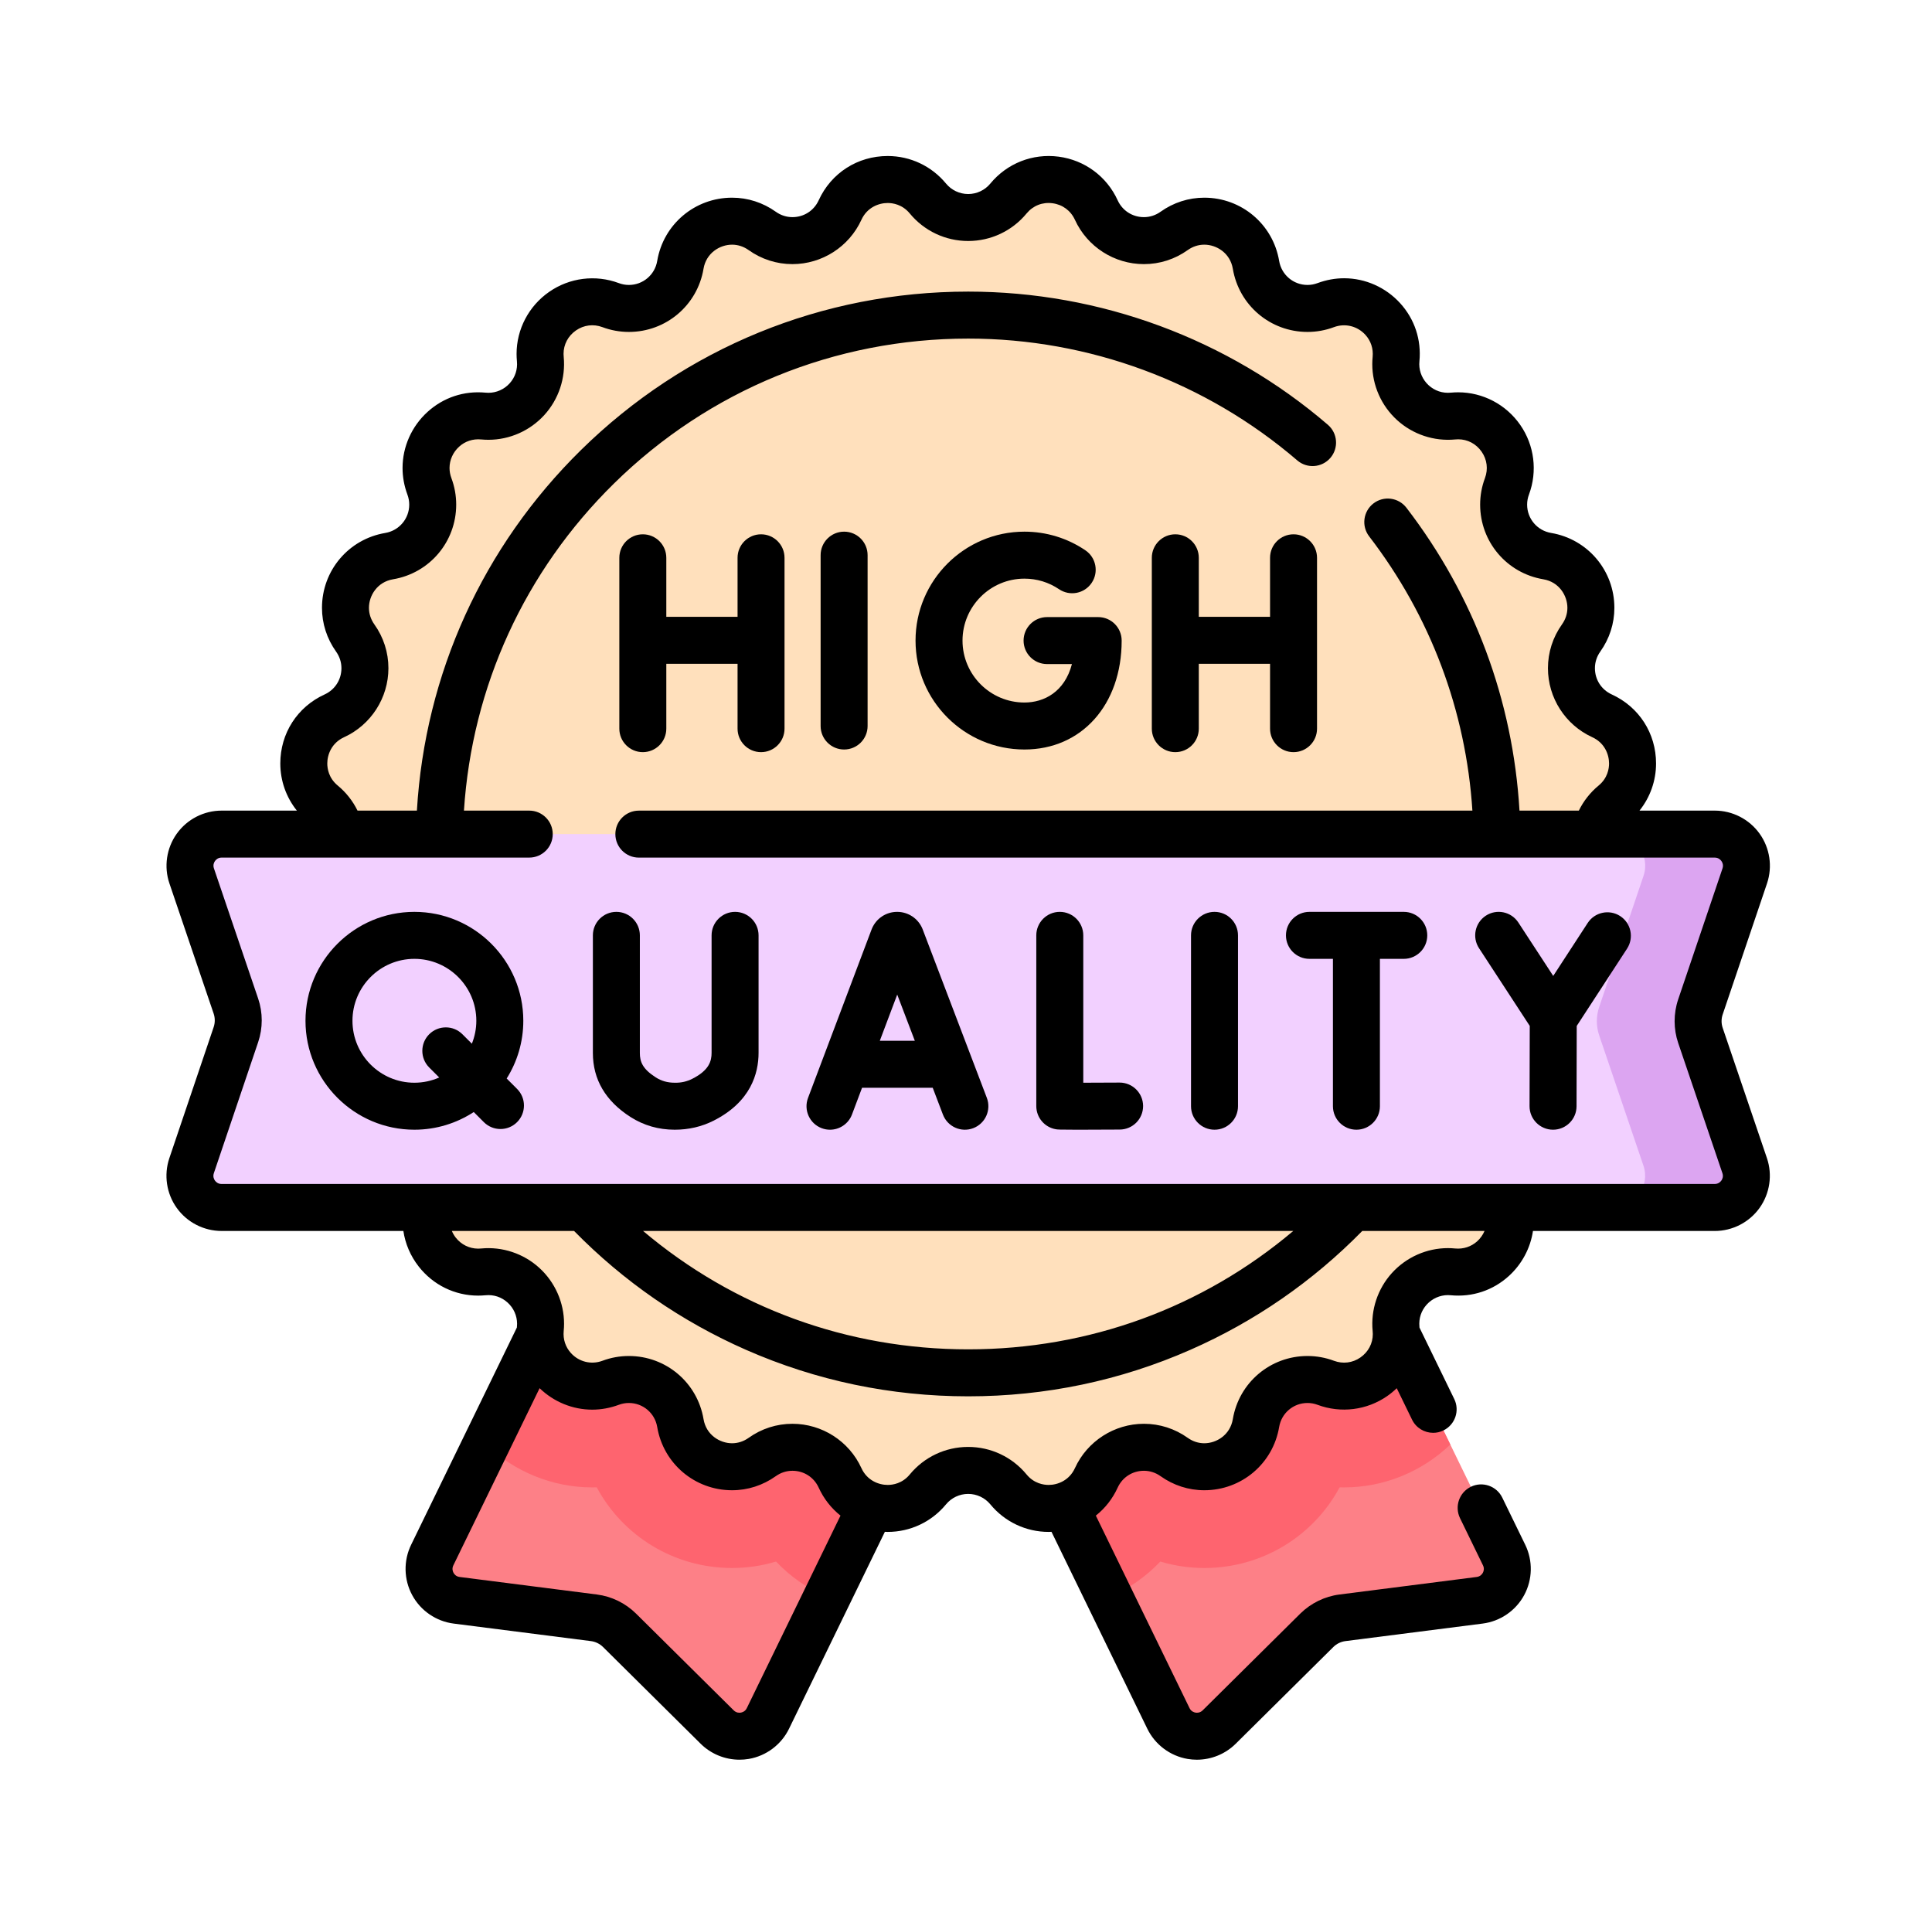 <svg xmlns="http://www.w3.org/2000/svg" fill="none" viewBox="0 0 117 116" height="116" width="117">
<path fill="#FD8087" d="M91.088 94.161L71.295 53.51H45.969L26.175 94.161C25.601 95.34 26.355 96.734 27.655 96.9L35.968 97.962C36.553 98.037 37.097 98.302 37.516 98.717L43.433 104.577C44.365 105.501 45.929 105.235 46.504 104.055L58.632 79.146L70.76 104.055C71.335 105.235 72.899 105.501 73.831 104.577L79.748 98.717C80.167 98.302 80.711 98.037 81.296 97.962L89.609 96.9C90.909 96.734 91.662 95.34 91.088 94.161Z"></path>
<path fill="#FE646F" d="M81.126 90.061C81.217 90.064 81.308 90.065 81.4 90.065C83.795 90.065 86.103 89.124 87.83 87.469L71.295 53.51H45.969L29.434 87.469C31.161 89.125 33.47 90.065 35.865 90.065C35.956 90.065 36.047 90.064 36.138 90.061C37.72 93.007 40.818 94.945 44.333 94.945C45.244 94.945 46.139 94.812 46.997 94.554C47.869 95.474 48.92 96.207 50.081 96.707L58.632 79.146L67.183 96.707C68.344 96.207 69.395 95.474 70.267 94.554C71.125 94.812 72.02 94.945 72.932 94.945C76.447 94.945 79.544 93.007 81.126 90.061Z"></path>
<path fill="#FFE0BC" d="M61.072 12.019C62.559 10.217 65.42 10.594 66.391 12.719C67.216 14.528 69.485 15.136 71.105 13.982C73.008 12.627 75.673 13.731 76.061 16.035C76.39 17.996 78.425 19.17 80.287 18.476C82.476 17.659 84.765 19.415 84.543 21.741C84.354 23.72 86.015 25.381 87.994 25.192C90.32 24.97 92.076 27.259 91.26 29.448C90.565 31.311 91.739 33.345 93.7 33.675C96.004 34.062 97.108 36.727 95.753 38.631C94.599 40.25 95.207 42.519 97.016 43.345C99.141 44.315 99.518 47.176 97.716 48.663C96.183 49.929 96.183 52.278 97.716 53.543C99.518 55.031 99.141 57.892 97.016 58.862C95.207 59.688 94.6 61.957 95.753 63.576C97.108 65.479 96.004 68.145 93.7 68.532C91.739 68.862 90.565 70.896 91.26 72.759C92.076 74.948 90.32 77.237 87.994 77.014C86.015 76.825 84.354 78.486 84.543 80.465C84.765 82.791 82.476 84.548 80.287 83.731C78.425 83.036 76.39 84.211 76.061 86.171C75.673 88.476 73.008 89.58 71.105 88.224C69.486 87.071 67.216 87.679 66.391 89.487C65.42 91.613 62.559 91.99 61.072 90.188C59.806 88.654 57.457 88.654 56.192 90.188C54.704 91.99 51.844 91.613 50.873 89.487C50.048 87.679 47.779 87.071 46.159 88.224C44.256 89.58 41.59 88.476 41.203 86.171C40.874 84.211 38.839 83.036 36.977 83.731C34.787 84.548 32.498 82.791 32.721 80.465C32.91 78.486 31.249 76.825 29.27 77.014C26.944 77.237 25.188 74.948 26.004 72.759C26.699 70.896 25.525 68.862 23.564 68.532C21.26 68.145 20.156 65.479 21.511 63.576C22.665 61.957 22.056 59.688 20.248 58.862C18.122 57.892 17.746 55.031 19.548 53.543C21.081 52.278 21.081 49.929 19.548 48.663C17.746 47.176 18.122 44.315 20.248 43.345C22.056 42.519 22.664 40.25 21.511 38.631C20.156 36.727 21.26 34.062 23.564 33.675C25.525 33.345 26.699 31.311 26.004 29.448C25.188 27.259 26.944 24.97 29.27 25.192C31.249 25.381 32.91 23.72 32.721 21.741C32.498 19.415 34.787 17.659 36.977 18.476C38.839 19.171 40.874 17.996 41.203 16.035C41.59 13.731 44.256 12.627 46.159 13.982C47.778 15.136 50.047 14.528 50.873 12.719C51.844 10.594 54.704 10.217 56.192 12.019C57.457 13.552 59.806 13.552 61.072 12.019Z"></path>
<path fill="#FFE0BC" d="M97.716 53.544C96.183 52.278 96.183 49.929 97.716 48.663C99.518 47.176 99.141 44.315 97.016 43.345C95.207 42.519 94.6 40.25 95.753 38.631C97.108 36.727 96.004 34.062 93.7 33.675C91.739 33.345 90.565 31.311 91.26 29.448C92.076 27.259 90.32 24.97 87.994 25.192C86.015 25.381 84.354 23.72 84.543 21.741C84.745 19.632 82.881 17.991 80.9 18.313C85.269 24.654 87.83 32.337 87.83 40.62C87.83 62.36 70.206 79.983 48.467 79.983C40.094 79.983 32.333 77.367 25.953 72.91C25.27 75.052 26.997 77.232 29.27 77.015C31.249 76.826 32.91 78.487 32.721 80.466C32.498 82.792 34.787 84.548 36.977 83.731C38.839 83.036 40.874 84.211 41.203 86.171C41.59 88.476 44.256 89.58 46.159 88.224C47.778 87.071 50.047 87.679 50.873 89.487C51.844 91.613 54.704 91.99 56.192 90.188C57.458 88.655 59.807 88.655 61.072 90.188C62.56 91.99 65.42 91.613 66.391 89.487C67.216 87.679 69.485 87.071 71.105 88.224C73.008 89.58 75.674 88.476 76.061 86.171C76.39 84.211 78.425 83.037 80.287 83.731C82.477 84.548 84.765 82.792 84.543 80.466C84.354 78.487 86.015 76.826 87.994 77.015C90.32 77.237 92.076 74.948 91.26 72.759C90.565 70.896 91.739 68.862 93.7 68.532C96.004 68.145 97.108 65.48 95.753 63.576C94.599 61.957 95.207 59.688 97.016 58.862C99.141 57.892 99.518 55.031 97.716 53.544Z"></path>
<path fill="#FFE0BC" d="M58.632 83.128C76.319 83.128 90.657 68.79 90.657 51.103C90.657 33.416 76.319 19.078 58.632 19.078C40.945 19.078 26.607 33.416 26.607 51.103C26.607 68.79 40.945 83.128 58.632 83.128Z"></path>
<path fill="#F2D0FF" d="M103.842 73.114H13.418C12.107 73.114 11.183 71.827 11.603 70.585L14.288 62.644C14.477 62.085 14.477 61.48 14.287 60.921L11.608 53.039C11.186 51.796 12.11 50.507 13.422 50.507H103.846C105.158 50.507 106.081 51.794 105.661 53.036L102.976 60.975C102.787 61.533 102.788 62.139 102.977 62.697L105.656 70.582C106.079 71.825 105.155 73.114 103.842 73.114Z"></path>
<path fill="#DCA5F1" d="M102.977 62.697C102.787 62.139 102.787 61.534 102.976 60.975L105.661 53.036C106.081 51.794 105.157 50.507 103.846 50.507H97.715C99.026 50.507 99.95 51.794 99.53 53.036L96.845 60.975C96.656 61.533 96.656 62.139 96.846 62.697L99.525 70.582C99.947 71.825 99.023 73.114 97.711 73.114H103.842C105.154 73.114 106.078 71.825 105.656 70.582L102.977 62.697Z"></path>
<path fill="black" d="M51.119 45.384C51.904 45.384 52.541 44.747 52.541 43.962V33.616C52.541 32.83 51.904 32.193 51.119 32.193C50.333 32.193 49.696 32.83 49.696 33.616V43.962C49.696 44.747 50.333 45.384 51.119 45.384Z"></path>
<path fill="black" d="M62.039 45.384C65.506 45.384 67.927 42.672 67.927 38.789C67.927 38.003 67.291 37.366 66.505 37.366H63.41C62.624 37.366 61.987 38.003 61.987 38.789C61.987 39.575 62.624 40.211 63.41 40.211H64.915C64.472 41.901 63.223 42.539 62.039 42.539C59.971 42.539 58.289 40.857 58.289 38.789C58.289 36.721 59.971 35.038 62.039 35.038C62.791 35.038 63.516 35.26 64.135 35.678C64.787 36.118 65.671 35.947 66.11 35.295C66.55 34.645 66.379 33.76 65.728 33.321C64.636 32.583 63.361 32.193 62.039 32.193C58.403 32.193 55.444 35.152 55.444 38.789C55.444 42.426 58.403 45.384 62.039 45.384Z"></path>
<path fill="black" d="M38.928 45.544C39.714 45.544 40.351 44.907 40.351 44.121V40.194H44.666V44.121C44.666 44.907 45.302 45.544 46.088 45.544C46.873 45.544 47.51 44.907 47.51 44.121V33.776C47.51 32.99 46.873 32.353 46.088 32.353C45.302 32.353 44.666 32.99 44.666 33.776V37.349H40.351V33.776C40.351 32.99 39.714 32.353 38.928 32.353C38.143 32.353 37.506 32.99 37.506 33.776V44.121C37.506 44.907 38.143 45.544 38.928 45.544Z"></path>
<path fill="black" d="M71.176 45.544C71.962 45.544 72.598 44.907 72.598 44.121V40.194H76.913V44.121C76.913 44.907 77.549 45.544 78.335 45.544C79.121 45.544 79.758 44.907 79.758 44.121V33.776C79.758 32.99 79.121 32.353 78.335 32.353C77.549 32.353 76.913 32.99 76.913 33.776V37.349H72.598V33.776C72.598 32.99 71.962 32.353 71.176 32.353C70.39 32.353 69.753 32.99 69.753 33.776V44.121C69.753 44.907 70.39 45.544 71.176 45.544Z"></path>
<path fill="black" d="M104.324 62.239C104.235 61.979 104.235 61.69 104.323 61.43L107.009 53.492C107.352 52.475 107.183 51.347 106.557 50.476C105.932 49.605 104.918 49.084 103.846 49.084H99.286C99.93 48.28 100.289 47.279 100.289 46.229C100.289 44.406 99.261 42.805 97.607 42.05C96.978 41.762 96.587 41.153 96.587 40.46C96.587 40.101 96.699 39.754 96.911 39.456C97.47 38.672 97.765 37.755 97.765 36.805C97.765 34.551 96.154 32.645 93.935 32.271C93.093 32.13 92.481 31.408 92.481 30.555C92.481 30.347 92.519 30.143 92.593 29.945C93.118 28.539 92.921 26.963 92.065 25.73C91.207 24.493 89.801 23.755 88.306 23.755C88.165 23.755 88.021 23.762 87.858 23.776C87.363 23.824 86.889 23.666 86.522 23.333C86.159 23.003 85.95 22.535 85.95 22.05C85.95 21.999 85.953 21.94 85.959 21.877C86.083 20.573 85.669 19.324 84.793 18.36C83.92 17.4 82.683 16.849 81.399 16.849C80.855 16.849 80.315 16.948 79.788 17.143C79.593 17.216 79.388 17.254 79.18 17.254C78.328 17.254 77.606 16.642 77.464 15.8C77.091 13.581 75.184 11.97 72.931 11.97C71.98 11.97 71.063 12.265 70.279 12.824C69.982 13.036 69.635 13.148 69.275 13.148C68.582 13.148 67.973 12.758 67.685 12.129C67.024 10.682 65.688 9.694 64.111 9.486C62.535 9.28 60.988 9.887 59.975 11.114C59.643 11.517 59.153 11.748 58.632 11.748C58.111 11.748 57.621 11.516 57.288 11.113C56.414 10.054 55.128 9.447 53.758 9.447C51.935 9.447 50.334 10.474 49.579 12.128C49.291 12.757 48.682 13.148 47.989 13.148C47.63 13.148 47.282 13.036 46.985 12.824C46.201 12.265 45.284 11.97 44.334 11.97C42.08 11.97 40.173 13.581 39.8 15.8C39.658 16.642 38.937 17.254 38.084 17.254C37.876 17.254 37.672 17.217 37.474 17.142C36.067 16.617 34.492 16.814 33.259 17.671C32.022 18.529 31.283 19.934 31.283 21.43C31.283 21.57 31.29 21.714 31.305 21.878C31.352 22.372 31.195 22.847 30.862 23.214C30.532 23.577 30.064 23.785 29.579 23.785C29.528 23.785 29.468 23.782 29.405 23.776C28.101 23.652 26.853 24.067 25.889 24.943C24.929 25.816 24.378 27.053 24.378 28.337C24.378 28.88 24.477 29.421 24.672 29.947C24.745 30.143 24.783 30.347 24.783 30.555C24.783 31.408 24.171 32.13 23.329 32.272C21.11 32.645 19.499 34.551 19.499 36.805C19.499 37.755 19.794 38.672 20.353 39.457C20.565 39.754 20.677 40.101 20.677 40.46C20.677 41.153 20.286 41.763 19.658 42.05C18.003 42.805 16.975 44.407 16.975 46.229C16.975 47.279 17.333 48.28 17.978 49.084H13.421C12.347 49.084 11.332 49.606 10.707 50.479C10.082 51.352 9.915 52.481 10.261 53.496L12.94 61.38C13.028 61.64 13.028 61.927 12.941 62.188L10.255 70.13C9.912 71.147 10.081 72.274 10.706 73.146C11.332 74.017 12.345 74.537 13.418 74.537H24.428C24.542 75.31 24.856 76.05 25.356 76.69C26.232 77.809 27.545 78.452 28.958 78.452C29.099 78.452 29.243 78.445 29.406 78.43C29.902 78.382 30.375 78.54 30.742 78.874C31.106 79.204 31.314 79.671 31.314 80.156C31.314 80.208 31.311 80.267 31.305 80.33C31.303 80.349 31.303 80.367 31.301 80.386L24.898 93.538C24.427 94.503 24.451 95.643 24.962 96.587C25.472 97.532 26.412 98.176 27.476 98.311L35.788 99.372C36.061 99.407 36.32 99.534 36.516 99.726L42.432 105.588C43.062 106.211 43.912 106.553 44.785 106.553C44.97 106.553 45.156 106.538 45.342 106.507C46.4 106.327 47.312 105.644 47.783 104.678L53.587 92.754C53.644 92.756 53.701 92.76 53.758 92.76C55.128 92.76 56.414 92.153 57.288 91.094C57.621 90.69 58.111 90.459 58.632 90.459C59.153 90.459 59.643 90.69 59.976 91.094C60.85 92.153 62.137 92.76 63.506 92.76C63.563 92.76 63.62 92.756 63.677 92.754L69.48 104.678C69.951 105.643 70.863 106.326 71.921 106.507C72.107 106.538 72.294 106.554 72.479 106.554C73.352 106.554 74.203 106.211 74.833 105.587L80.746 99.729C80.944 99.533 81.203 99.407 81.475 99.372L89.787 98.31C90.852 98.175 91.793 97.53 92.303 96.586C92.813 95.642 92.837 94.503 92.367 93.539L90.976 90.683C90.632 89.977 89.781 89.683 89.075 90.026C88.368 90.37 88.075 91.222 88.418 91.928L89.809 94.786C89.905 94.983 89.845 95.151 89.8 95.234C89.755 95.317 89.647 95.46 89.428 95.488L81.117 96.55C80.23 96.662 79.389 97.072 78.746 97.705L72.831 103.566C72.673 103.721 72.492 103.718 72.399 103.702C72.306 103.686 72.135 103.63 72.038 103.432L66.363 91.773C66.918 91.332 67.374 90.76 67.685 90.078C67.973 89.449 68.582 89.058 69.275 89.058C69.635 89.058 69.982 89.171 70.279 89.382C71.064 89.941 71.98 90.237 72.931 90.237C75.184 90.237 77.091 88.626 77.464 86.406C77.606 85.564 78.328 84.953 79.18 84.953C79.388 84.953 79.593 84.99 79.79 85.064C81.197 85.589 82.773 85.392 84.006 84.536C84.214 84.392 84.406 84.231 84.585 84.058L85.511 85.96C85.757 86.466 86.264 86.76 86.791 86.76C87 86.76 87.212 86.714 87.412 86.616C88.119 86.272 88.412 85.421 88.069 84.715L85.963 80.389C85.962 80.368 85.961 80.35 85.959 80.329C85.912 79.835 86.069 79.36 86.402 78.993C86.732 78.63 87.2 78.421 87.685 78.421C87.737 78.421 87.796 78.424 87.859 78.43C89.16 78.554 90.411 78.14 91.375 77.264C92.167 76.543 92.68 75.575 92.835 74.538H103.843C104.917 74.538 105.932 74.016 106.557 73.143C107.182 72.269 107.349 71.141 107.003 70.125L104.324 62.239ZM45.225 103.432C45.129 103.63 44.958 103.686 44.864 103.702C44.771 103.718 44.59 103.721 44.434 103.566L38.515 97.703C37.876 97.073 37.036 96.663 36.148 96.55L27.834 95.488C27.616 95.461 27.509 95.318 27.464 95.235C27.419 95.152 27.358 94.983 27.455 94.784L32.678 84.057C33.534 84.886 34.679 85.357 35.865 85.357C36.409 85.357 36.949 85.258 37.476 85.063C37.671 84.99 37.876 84.953 38.084 84.953C38.936 84.953 39.658 85.564 39.8 86.406C40.173 88.626 42.08 90.237 44.333 90.237C45.284 90.237 46.2 89.941 46.985 89.382C47.282 89.17 47.629 89.058 47.989 89.058C48.682 89.058 49.291 89.449 49.578 90.077C49.889 90.759 50.346 91.332 50.9 91.773L45.225 103.432ZM89.461 75.159C89.097 75.489 88.621 75.645 88.125 75.598C87.972 75.583 87.824 75.576 87.685 75.576C86.4 75.576 85.165 76.124 84.296 77.08C83.43 78.034 83.004 79.317 83.126 80.594C83.132 80.664 83.136 80.724 83.136 80.777C83.136 81.349 82.862 81.867 82.383 82.199C81.909 82.528 81.326 82.6 80.787 82.399C80.271 82.206 79.731 82.108 79.18 82.108C76.932 82.108 75.031 83.717 74.658 85.934C74.497 86.891 73.667 87.392 72.93 87.392C72.576 87.392 72.23 87.279 71.931 87.066C71.149 86.508 70.23 86.213 69.275 86.213C67.482 86.213 65.842 87.266 65.097 88.896C64.754 89.647 64.05 89.915 63.506 89.915C63.202 89.915 62.624 89.833 62.17 89.283C61.295 88.222 60.005 87.614 58.632 87.614C57.258 87.614 55.968 88.222 55.094 89.283C54.64 89.833 54.062 89.915 53.758 89.915C53.213 89.915 52.509 89.647 52.166 88.896C51.422 87.266 49.782 86.213 47.989 86.213C47.033 86.213 46.115 86.508 45.334 87.066C45.035 87.279 44.688 87.392 44.334 87.392C43.597 87.392 42.767 86.891 42.606 85.934C42.233 83.717 40.331 82.108 38.084 82.108C37.533 82.108 36.993 82.206 36.481 82.398C35.794 82.653 35.053 82.456 34.577 81.932C34.246 81.569 34.09 81.095 34.137 80.596C34.152 80.441 34.159 80.297 34.159 80.156C34.159 78.871 33.611 77.636 32.656 76.768C31.702 75.901 30.419 75.475 29.141 75.598C29.071 75.604 29.012 75.607 28.958 75.607C28.426 75.607 27.93 75.363 27.598 74.938C27.5 74.813 27.424 74.678 27.364 74.538H34.767C37.767 77.594 41.267 80.015 45.181 81.736C49.43 83.603 53.955 84.55 58.632 84.55C63.309 84.55 67.835 83.603 72.082 81.736C75.997 80.015 79.497 77.594 82.497 74.538H89.902C89.803 74.77 89.654 74.983 89.461 75.159ZM38.944 74.537H78.319C72.82 79.181 65.949 81.705 58.632 81.705C51.315 81.705 44.443 79.181 38.944 74.537ZM104.243 71.487C104.188 71.563 104.063 71.692 103.842 71.692H13.418C13.198 71.692 13.073 71.564 13.017 71.487C12.962 71.41 12.88 71.249 12.95 71.04L15.636 63.097C15.923 62.247 15.922 61.311 15.633 60.464L12.955 52.58C12.884 52.372 12.966 52.212 13.021 52.135C13.076 52.058 13.201 51.929 13.422 51.929H32.05C32.836 51.929 33.473 51.292 33.473 50.507C33.473 49.721 32.836 49.084 32.05 49.084H28.096C28.583 41.577 31.776 34.59 37.181 29.278C42.938 23.619 50.556 20.502 58.632 20.502C65.945 20.502 73.022 23.122 78.561 27.878C79.156 28.39 80.055 28.322 80.567 27.726C81.079 27.13 81.01 26.232 80.414 25.72C74.36 20.52 66.624 17.657 58.632 17.657C49.806 17.657 41.479 21.063 35.186 27.249C29.235 33.098 25.738 40.807 25.247 49.084H21.651C21.366 48.503 20.959 47.983 20.452 47.565C19.902 47.111 19.82 46.533 19.82 46.229C19.82 45.685 20.088 44.981 20.84 44.638C22.469 43.893 23.522 42.253 23.522 40.46C23.522 39.505 23.227 38.587 22.669 37.805C22.456 37.506 22.343 37.16 22.343 36.805C22.343 36.068 22.844 35.238 23.801 35.077C26.018 34.705 27.627 32.803 27.627 30.555C27.627 30.005 27.529 29.464 27.337 28.953C27.262 28.749 27.223 28.541 27.223 28.337C27.223 27.853 27.434 27.383 27.803 27.048C28.166 26.717 28.64 26.562 29.14 26.609C29.295 26.623 29.439 26.63 29.579 26.63C30.864 26.63 32.099 26.082 32.967 25.127C33.834 24.173 34.26 22.89 34.138 21.614C34.131 21.543 34.128 21.483 34.128 21.43C34.128 20.858 34.402 20.34 34.881 20.008C35.355 19.679 35.937 19.606 36.477 19.807C36.993 20.001 37.533 20.099 38.084 20.099C40.331 20.099 42.233 18.49 42.605 16.272C42.767 15.316 43.596 14.815 44.333 14.815C44.688 14.815 45.034 14.928 45.333 15.141C46.115 15.698 47.033 15.993 47.989 15.993C49.782 15.993 51.421 14.94 52.166 13.31C52.509 12.559 53.213 12.292 53.758 12.292C54.062 12.292 54.64 12.374 55.094 12.924C55.969 13.984 57.258 14.593 58.632 14.593C60.005 14.593 61.295 13.984 62.17 12.924C62.56 12.452 63.131 12.226 63.739 12.307C64.347 12.387 64.842 12.753 65.097 13.311C65.842 14.941 67.481 15.993 69.275 15.993C70.23 15.993 71.148 15.699 71.93 15.141C72.229 14.928 72.575 14.815 72.93 14.815C73.667 14.815 74.497 15.316 74.658 16.272C75.031 18.49 76.932 20.099 79.18 20.099C79.73 20.099 80.271 20.001 80.782 19.809C81.469 19.554 82.21 19.75 82.687 20.275C83.017 20.638 83.174 21.112 83.126 21.611C83.111 21.766 83.104 21.91 83.104 22.051C83.104 23.336 83.652 24.571 84.608 25.439C85.561 26.306 86.844 26.732 88.122 26.61C88.192 26.603 88.252 26.6 88.305 26.6C88.877 26.6 89.395 26.874 89.727 27.353C90.056 27.827 90.129 28.409 89.928 28.948C89.734 29.465 89.636 30.005 89.636 30.555C89.636 32.803 91.245 34.705 93.463 35.077C94.419 35.238 94.92 36.068 94.92 36.805C94.92 37.16 94.807 37.506 94.594 37.805C94.037 38.587 93.742 39.505 93.742 40.461C93.742 42.254 94.794 43.893 96.424 44.638C97.176 44.981 97.443 45.685 97.443 46.23C97.443 46.534 97.361 47.112 96.812 47.565C96.304 47.983 95.897 48.504 95.612 49.085H92.019C91.622 42.392 89.269 36.078 85.171 30.744C84.692 30.122 83.799 30.004 83.176 30.483C82.553 30.962 82.436 31.855 82.915 32.478C86.629 37.311 88.775 43.026 89.167 49.085H38.688C37.903 49.085 37.266 49.722 37.266 50.507C37.266 51.293 37.903 51.93 38.688 51.93H103.846C104.066 51.93 104.191 52.059 104.246 52.136C104.302 52.212 104.384 52.373 104.314 52.582L101.627 60.522C101.341 61.373 101.342 62.309 101.63 63.155L104.309 71.042C104.38 71.25 104.298 71.409 104.243 71.487Z"></path>
<path fill="black" d="M73.55 55.215C72.764 55.215 72.127 55.852 72.127 56.638V66.984C72.127 67.769 72.764 68.406 73.55 68.406C74.336 68.406 74.972 67.769 74.972 66.984V56.638C74.972 55.852 74.336 55.215 73.55 55.215Z"></path>
<path fill="black" d="M55.877 56.277C55.872 56.266 55.868 56.255 55.864 56.244C55.608 55.62 55.007 55.216 54.332 55.215C54.331 55.215 54.331 55.215 54.33 55.215C53.656 55.215 53.054 55.618 52.798 56.241C52.793 56.254 52.788 56.267 52.782 56.281L48.933 66.481C48.656 67.216 49.026 68.037 49.761 68.314C49.927 68.377 50.096 68.406 50.264 68.406C50.838 68.406 51.38 68.055 51.595 67.486L52.206 65.865H56.484L57.103 67.49C57.383 68.224 58.205 68.593 58.938 68.313C59.673 68.033 60.041 67.211 59.762 66.477L55.877 56.277ZM53.28 63.021L54.335 60.224L55.401 63.021H53.28Z"></path>
<path fill="black" d="M85.012 55.215H79.298C78.512 55.215 77.876 55.852 77.876 56.638C77.876 57.423 78.512 58.06 79.298 58.06H80.721V66.984C80.721 67.769 81.358 68.406 82.143 68.406C82.929 68.406 83.566 67.769 83.566 66.984V58.06H85.012C85.797 58.06 86.434 57.423 86.434 56.638C86.434 55.852 85.797 55.215 85.012 55.215Z"></path>
<path fill="black" d="M98.118 55.471C97.459 55.043 96.578 55.229 96.149 55.888L94.062 59.094L91.95 55.86C91.52 55.202 90.639 55.017 89.981 55.446C89.324 55.876 89.138 56.757 89.568 57.415L92.64 62.12L92.628 66.98C92.626 67.766 93.262 68.404 94.047 68.406H94.051C94.835 68.406 95.472 67.771 95.474 66.987L95.485 62.122L98.534 57.44C98.962 56.782 98.776 55.9 98.118 55.471Z"></path>
<path fill="black" d="M44.516 55.215C43.73 55.215 43.093 55.852 43.093 56.638V63.749C43.093 64.236 42.955 64.804 41.926 65.322C41.605 65.484 41.258 65.571 40.859 65.561C40.427 65.561 40.053 65.455 39.716 65.239C38.911 64.725 38.749 64.291 38.749 63.757V56.638C38.749 55.852 38.112 55.215 37.327 55.215C36.541 55.215 35.904 55.852 35.904 56.638V63.757C35.904 65.365 36.671 66.67 38.184 67.637C38.981 68.146 39.879 68.405 40.855 68.406H40.863C41.702 68.406 42.49 68.223 43.206 67.863C45.464 66.726 45.938 64.998 45.938 63.749V56.638C45.938 55.852 45.301 55.215 44.516 55.215Z"></path>
<path fill="black" d="M30.684 65.306C31.321 64.292 31.691 63.094 31.691 61.81C31.691 58.174 28.732 55.215 25.095 55.215C21.458 55.215 18.5 58.174 18.5 61.81C18.5 65.447 21.458 68.406 25.095 68.406C26.421 68.406 27.655 68.011 28.69 67.336L29.302 67.948C29.58 68.225 29.944 68.364 30.308 68.364C30.672 68.364 31.036 68.225 31.314 67.948C31.869 67.392 31.869 66.491 31.314 65.936L30.684 65.306ZM25.095 65.561C23.027 65.561 21.345 63.879 21.345 61.81C21.345 59.742 23.027 58.06 25.095 58.06C27.163 58.06 28.846 59.742 28.846 61.81C28.846 62.301 28.748 62.768 28.576 63.198L28.004 62.626C27.449 62.071 26.548 62.071 25.992 62.626C25.437 63.182 25.437 64.082 25.992 64.638L26.599 65.244C26.138 65.447 25.63 65.561 25.095 65.561Z"></path>
<path fill="black" d="M67.802 65.552C67.8 65.552 67.797 65.552 67.794 65.552C67.126 65.556 66.293 65.559 65.602 65.561V56.638C65.602 55.852 64.965 55.215 64.179 55.215C63.394 55.215 62.757 55.852 62.757 56.638V66.975C62.757 67.668 63.256 68.26 63.939 68.377C64.042 68.395 64.114 68.407 65.255 68.407C65.811 68.407 66.621 68.404 67.81 68.397C68.596 68.393 69.229 67.753 69.225 66.967C69.22 66.184 68.584 65.552 67.802 65.552Z"></path>
</svg>
